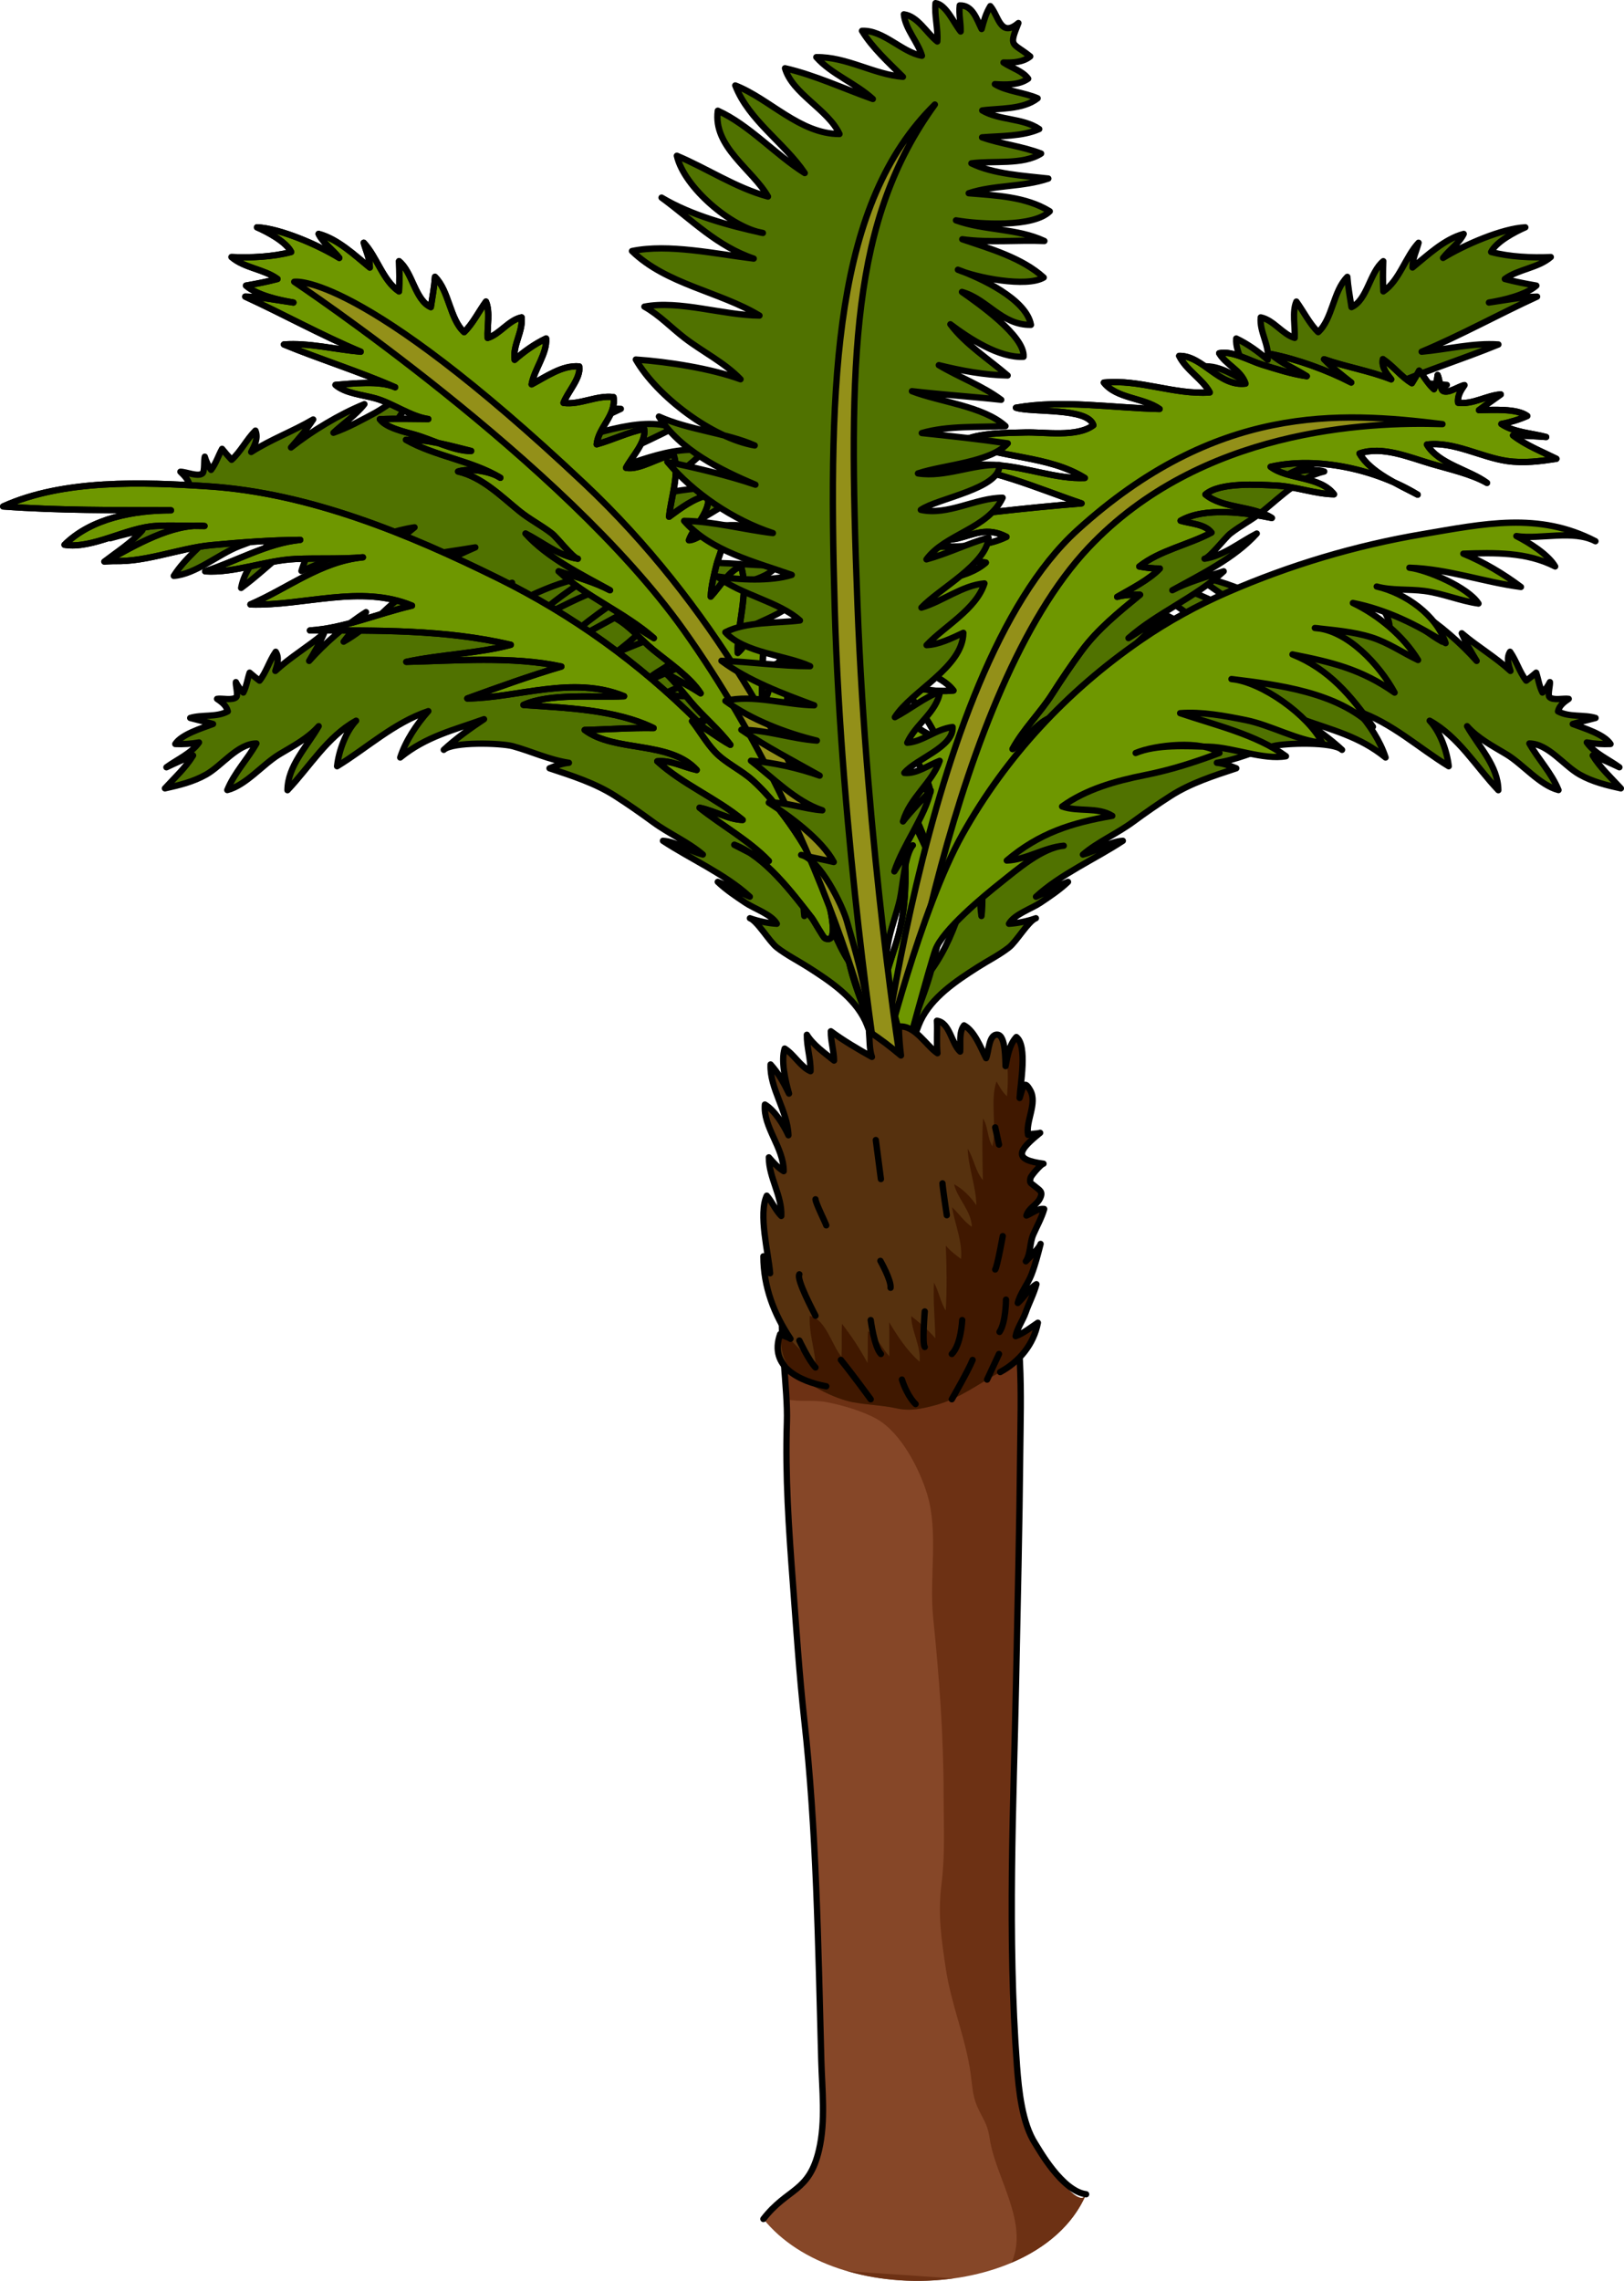 <?xml version="1.0" encoding="utf-8"?>
<!-- Generator: Adobe Illustrator 16.0.0, SVG Export Plug-In . SVG Version: 6.00 Build 0)  -->
<!DOCTYPE svg PUBLIC "-//W3C//DTD SVG 1.1//EN" "http://www.w3.org/Graphics/SVG/1.1/DTD/svg11.dtd">
<svg version="1.1" id="Layer_1" xmlns="http://www.w3.org/2000/svg" xmlns:xlink="http://www.w3.org/1999/xlink" x="0px" y="0px"
	 width="257.455px" height="361.452px" viewBox="0 0 257.455 361.452" enable-background="new 0 0 257.455 361.452"
	 xml:space="preserve">
<g>
	<path fill="#507200" stroke="#000000" stroke-linecap="round" stroke-linejoin="round" stroke-miterlimit="10" d="M164.22,145.511
		c-1.317,0.479-2.96,0.809-4.269,0.88c0.816-1.479,3.567-2.383,4.968-3.328c1.494-1.004,3.106-2.072,4.395-3.313
		c-1.72,0.678-3.377,1.613-5.078,2.354c3.894-3.579,9.355-5.957,13.768-8.86c-2.032,0.098-4.238,1.664-6.327,2.176
		c2.362-2.018,5.402-3.311,7.92-5.164c1.956-1.437,3.958-2.832,5.989-4.132c3.187-2.036,6.816-3.188,10.403-4.376
		c-0.991-0.396-2.087-0.784-3.078-0.869c3.294-0.513,5.825-1.786,8.903-2.632c1.835-0.503,9.517-0.746,10.94,0.579
		c-1.814-1.686-4.188-3.415-6.383-4.859c4.782,1.724,9.179,2.73,13.286,6.075c-0.858-2.647-2.563-5.216-4.456-7.35
		c5.472,1.845,9.718,5.845,14.466,8.734c-0.266-2.408-1.364-5.466-3.022-7.218c4.575,2.522,7.361,7.31,10.887,11.013
		c-0.044-3.893-3.11-6.897-4.953-10.145c1.712,1.935,4.017,3.122,6.225,4.449c2.645,1.589,5.291,4.913,8.268,5.675
		c-1.122-2.752-3.188-4.846-4.621-7.384c2.986,0.03,5.472,3.523,7.974,4.927c2.077,1.167,4.304,1.698,6.532,2.189
		c-1.512-1.657-3.293-3.285-4.462-5.214c1.457,0.59,2.832,1.205,4.226,1.871c-1.687-1.236-3.959-2.199-5.167-3.938
		c1.216,0.224,2.526,0.313,3.765,0.252c-0.982-1.542-4.246-2.519-5.99-3.173c1.174-0.353,2.525-0.659,3.619-0.955
		c-1.862-0.573-4.159-0.063-5.957-1.046c0.213-0.93,0.966-1.481,1.702-1.979c-0.709-0.141-2.548,0.318-3.072-0.309
		c-0.278-0.332,0.154-1.911,0.09-2.349c-0.306,0.615-0.752,1.249-1.182,1.658c-0.522-1.02-0.646-2.114-1-3.155
		c-0.475,0.418-1.08,0.907-1.573,1.27c-1.063-1.351-1.572-3.174-2.564-4.582c-0.603,0.949-0.252,2.045,0.064,3.039
		c-2.427-2.236-5.251-3.859-7.723-5.973c0.676,1.584,1.478,2.906,2.362,4.386c-2.442-2.756-5.87-5.756-9.022-7.731
		c0.916,1.724,2.422,3.148,3.559,4.681c-1.863-1.045-3.561-2.423-5.237-3.746c-1.385-1.092-3.226-3.373-5.005-3.624
		c0.308,1.874,1.996,3.266,1.897,5.263c-3.611-0.912-4.155-5.808-7.235-6.921c0.212,2.244,1.923,4.268,2.149,6.277
		c-4.742-1.447-8.464-5.268-13.284-6.585c0.838,2.732,4.39,3.916,5.923,6.224c-5.811-2.395-11.737-6.363-18.078-7.151
		c3.094,2.213,5.908,3.928,8.579,6.7c-4.513-1.831-11.303-6.354-16.271-5.366c3.816,2.989,8.531,5.747,11.775,9.273
		c-5.252-1.883-10.917-6.787-16.558-6.887c1.997,3.052,5.448,6.254,8.415,8.412c-3.958-1.561-10.402-4.666-14.639-3.249
		c2.055,1.574,3.897,3.468,5.986,5.019c1.219,0.906,2.771,1.549,3.701,2.714c-3.553-1.444-8.87-4.336-12.767-3.39
		c1.646,1.245,3.512,2.826,5.405,3.661c1.359,0.597,2.799,0.63,4.053,1.52c-1.951,0.813-4.293,0.452-6.34,0.157
		c-0.673-0.098-6.514-0.654-6.656-1.004c1.134,2.737,5.988,3.586,8.073,5.732c-2.546-1.105-9.251-3.833-11.728-2.104
		c1.028,3.237,6.051,4.88,8.124,7.596c-2.396-0.215-4.926-1.979-7.235-2.82c1.06,2.956,4.41,4.625,5.245,7.468
		c-2.438-0.669-4.994-2.186-6.824-3.917c1.042,2.644,2.144,6.386,2.276,9.235c-1.397-1.144-2.231-2.917-3.618-4.14
		c-1.458,3.081,0.789,7.521,0.082,10.886c-1.357-1.312-1.646-3.628-2.508-5.274c-1.429,3.885-0.208,9.359-0.738,13.518
		c-0.334-2.176-0.111-4.947-1.101-6.888c0.372,0.731-2.077,5.421-2.448,6.487c-1.262,3.637-2.739,6.921-5.201,10.025
		c-1.234,1.555-2.464,3.008-3.614,4.622c-0.684,0.957-1.677,1.83-2.337,2.827c-1.201,1.811-1.243,4.646,1.615,4.058
		c2.365-0.483,2.586-2.739,3.418-4.506c1.783-3.775,5.651-6.338,9.053-8.509c1.645-1.051,3.438-1.945,4.97-3.139
		C161.142,149.209,163.03,145.945,164.22,145.511z"/>
	<path fill="#507200" d="M143.255,154.854c-0.823,2.798-1.449,5.659-1.698,8.57c-0.098,1.139-0.74,5.324,1.133,5.424
		c1.552,0.082,1.742-5.497,2.035-6.445c0.949-3.058,2.256-5.983,3.029-9.145c0.607-2.483,1.168-4.968,1.887-7.419
		c0.961-3.263,2.131-6.605,3.936-9.518c2.78-4.486,5.668-9.014,9.59-12.602c1.837-1.681,4.33-2.771,6.02-4.549
		c1.348-1.418,2.441-3.342,3.654-4.892c-2.137,1.039-3.992,2.61-6.074,3.755c1.797-2.424,4.273-4.439,6.246-6.778
		c1.281-1.523,2.584-3.271,4.013-4.593c-1.825,1.042-3.78,2.055-5.546,3.208c1.631-2.584,5.174-4.959,7.56-6.926
		c1.874-1.545,3.713-3.757,5.825-4.923c-2.117,0.39-4.081,1.991-5.966,3.103c4.565-4.021,10.741-6.525,15.095-10.59
		c-2.699,0.863-5.664,1.706-8.141,3.001c4.531-2.502,9.895-5.109,13.383-8.985c-2.657,1.349-5.283,3.558-8.283,3.99
		c0.813-0.119,3.271-3.349,4.107-3.996c1.654-1.283,3.552-2.244,5.169-3.561c2.894-2.351,5.918-5.395,9.704-6.265
		c-1.691-0.551-5.074-0.097-6.699,0.994c4.502-2.723,10.387-3.406,14.957-6.014c-3.47-0.119-7.025,0.96-10.334,1.767
		c2.697,0.06,6.313-1.847,8.948-2.584c1.663-0.465,4.563-1.099,5.534-2.45c-2.546-0.119-5.126-0.043-7.68-0.026
		c2.758-0.382,5.6-2.484,8.357-3.269c1.978-0.563,4.776-0.779,6.353-2.139c-2.667-0.2-7.021-0.741-9.458,0.373
		c5.719-2.512,11.979-4.451,17.632-6.782c-3.927-0.291-8.231,0.797-12.17,1.148c6.163-2.575,12.283-5.968,18.305-8.73
		c-2.491,0.049-5.156,0.584-7.636,0.937c2.279-0.378,5.766-1.152,7.518-2.684c-1.672-0.292-3.369-0.615-5-1.049
		c2.156-1.579,5.236-1.71,7.289-3.476c-2.992,0.142-6.563-0.025-9.458-0.802c0.808-1.623,3.75-3.183,5.419-3.908
		c-3.669,0.172-9.739,2.811-13.041,4.848c0.994-1.298,2.553-2.318,3.277-3.804c-3.063,0.82-5.727,3.38-8.122,5.326
		c-0.03-1.359,0.638-2.653,0.964-3.928c-2.097,2.242-3.035,6.004-5.586,7.71c-0.091-1.574-0.068-3.205-0.007-4.787
		c-2.154,1.751-2.526,6.16-5.042,7.281c-0.246-1.593-0.541-3.209-0.657-4.799c-2.276,2.269-2.32,6.648-4.621,8.763
		c-1.316-1.253-2.347-3.312-3.458-4.844c-0.705,1.602-0.176,3.991-0.27,5.76c-1.895-0.548-3.345-2.84-5.381-3.258
		c-0.232,2.322,1.428,4.394,1.104,6.729c-1.41-1.263-3.256-2.571-4.991-3.379c-0.188,2.381,1.88,4.886,2.295,7.262
		c-2.29-1.191-4.848-3.072-7.543-2.837c-0.3,1.841,1.853,4.058,2.49,5.776c-2.579,0.369-5.262-1.251-7.931-0.911
		c-0.438,2.896,2.41,4.782,2.672,7.479c-2.585-0.719-4.94-1.917-7.533-2.432c-0.335,2.104,1.979,4.415,2.881,6.154
		c-2.146,0.418-5.303-1.765-7.541-2.073c-1.034,2.842,0.463,6.941,0.717,9.831c-1.851-1.363-3.895-2.912-6.168-3.422
		c-0.525,2.516,2.229,4.908,3.025,7.146c-1.481,0.033-4.445-2.955-5.386-1.346c-0.639,1.091,0.713,4.043,0.981,5.115
		c0.419,1.689,0.865,3.436,0.947,5.16c-1.351-1.436-2.948-4.159-4.801-4.802c-1.328,4.226,0.692,9.354,0.518,13.723
		c-1.563-1.38-2.334-3.787-4.021-4.933c-0.27,4.395,0.393,8.858,0.129,13.278c-1.365-2.242-1.473-5.448-3.03-7.505
		c-2.084,4.52,0.433,10.823-2.435,15.269c-0.477-2.003-0.915-4.315-1.459-6.128c-0.066,6.931-2.32,12.696-4.423,19.157
		c-1.737,5.346-3.087,10.98-5.062,16.228C144.561,150.802,143.855,152.812,143.255,154.854z"/>
	<path fill="none" stroke="#000000" stroke-linecap="round" stroke-linejoin="round" stroke-miterlimit="10" d="M143.255,154.854
		c-0.823,2.798-1.449,5.659-1.698,8.57c-0.098,1.139-0.74,5.324,1.133,5.424c1.552,0.082,1.742-5.497,2.035-6.445
		c0.949-3.058,2.256-5.983,3.029-9.145c0.607-2.483,1.168-4.968,1.887-7.419c0.961-3.263,2.131-6.605,3.936-9.518
		c2.78-4.486,5.668-9.014,9.59-12.602c1.837-1.681,4.33-2.771,6.02-4.549c1.348-1.418,2.441-3.342,3.654-4.892
		c-2.137,1.039-3.992,2.61-6.074,3.755c1.797-2.424,4.273-4.439,6.246-6.778c1.281-1.523,2.584-3.271,4.013-4.593
		c-1.825,1.042-3.78,2.055-5.546,3.208c1.631-2.584,5.174-4.959,7.56-6.926c1.874-1.545,3.713-3.757,5.825-4.923
		c-2.117,0.39-4.081,1.991-5.966,3.103c4.565-4.021,10.741-6.525,15.095-10.59c-2.699,0.863-5.664,1.706-8.141,3.001
		c4.531-2.502,9.895-5.109,13.383-8.985c-2.657,1.349-5.283,3.558-8.283,3.99c0.813-0.119,3.271-3.349,4.107-3.996
		c1.654-1.283,3.552-2.244,5.169-3.561c2.894-2.351,5.918-5.395,9.704-6.265c-1.691-0.551-5.074-0.097-6.699,0.994
		c4.502-2.723,10.387-3.406,14.957-6.014c-3.47-0.119-7.025,0.96-10.334,1.767c2.697,0.06,6.313-1.847,8.948-2.584
		c1.663-0.465,4.563-1.099,5.534-2.45c-2.546-0.119-5.126-0.043-7.68-0.026c2.758-0.382,5.6-2.484,8.357-3.269
		c1.978-0.563,4.776-0.779,6.353-2.139c-2.667-0.2-7.021-0.741-9.458,0.373c5.719-2.512,11.979-4.451,17.632-6.782
		c-3.927-0.291-8.231,0.797-12.17,1.148c6.163-2.575,12.283-5.968,18.305-8.73c-2.491,0.049-5.156,0.584-7.636,0.937
		c2.279-0.378,5.766-1.152,7.518-2.684c-1.672-0.292-3.369-0.615-5-1.049c2.156-1.579,5.236-1.71,7.289-3.476
		c-2.992,0.142-6.563-0.025-9.458-0.802c0.808-1.623,3.75-3.183,5.419-3.908c-3.669,0.172-9.739,2.811-13.041,4.848
		c0.994-1.298,2.553-2.318,3.277-3.804c-3.063,0.82-5.727,3.38-8.122,5.326c-0.03-1.359,0.638-2.653,0.964-3.928
		c-2.097,2.242-3.035,6.004-5.586,7.71c-0.091-1.574-0.068-3.205-0.007-4.787c-2.154,1.751-2.526,6.16-5.042,7.281
		c-0.246-1.593-0.541-3.209-0.657-4.799c-2.276,2.269-2.32,6.648-4.621,8.763c-1.316-1.253-2.347-3.312-3.458-4.844
		c-0.705,1.602-0.176,3.991-0.27,5.76c-1.895-0.548-3.345-2.84-5.381-3.258c-0.232,2.322,1.428,4.394,1.104,6.729
		c-1.41-1.263-3.256-2.571-4.991-3.379c-0.188,2.381,1.88,4.886,2.295,7.262c-2.29-1.191-4.848-3.072-7.543-2.837
		c-0.3,1.841,1.853,4.058,2.49,5.776c-2.579,0.369-5.262-1.251-7.931-0.911c-0.438,2.896,2.41,4.782,2.672,7.479
		c-2.585-0.719-4.94-1.917-7.533-2.432c-0.335,2.104,1.979,4.415,2.881,6.154c-2.146,0.418-5.303-1.765-7.541-2.073
		c-1.034,2.842,0.463,6.941,0.717,9.831c-1.851-1.363-3.895-2.912-6.168-3.422c-0.525,2.516,2.229,4.908,3.025,7.146
		c-1.481,0.033-4.445-2.955-5.386-1.346c-0.639,1.091,0.713,4.043,0.981,5.115c0.419,1.689,0.865,3.436,0.947,5.16
		c-1.351-1.436-2.948-4.159-4.801-4.802c-1.328,4.226,0.692,9.354,0.518,13.723c-1.563-1.38-2.334-3.787-4.021-4.933
		c-0.27,4.395,0.393,8.858,0.129,13.278c-1.365-2.242-1.473-5.448-3.03-7.505c-2.084,4.52,0.433,10.823-2.435,15.269
		c-0.477-2.003-0.915-4.315-1.459-6.128c-0.066,6.931-2.32,12.696-4.423,19.157c-1.737,5.346-3.087,10.98-5.062,16.228
		C144.561,150.802,143.855,152.812,143.255,154.854z"/>
	<path fill="#6E9700" stroke="#000000" stroke-linecap="round" stroke-linejoin="round" stroke-miterlimit="10" d="M156.732,132.458
		c-1.201,1.045-2.811,2.068-4.17,2.677c0.262-1.902,2.813-3.987,3.912-5.562c1.173-1.678,2.447-3.471,3.309-5.313
		c-1.549,1.42-2.924,3.092-4.428,4.572c2.668-5.388,7.495-10.146,10.988-15.031c-2.116,0.937-3.816,3.498-5.826,4.895
		c1.684-3.104,4.381-5.721,6.295-8.717c1.488-2.326,3.041-4.625,4.666-6.834c2.549-3.463,5.93-6.169,9.25-8.897
		c-1.213-0.014-2.533,0.021-3.623,0.338c2.146-1.235,5.152-2.767,6.762-4.493c-1.076,0.019-2.192-0.132-3.254-0.32
		c3.254-2.576,7.761-3.41,11.439-5.378c-1.043-1.354-3.26-1.392-4.89-1.876c3.808-2.202,10.314-1.286,14.465-0.438
		c-3.082-1.978-7.757-1.448-10.528-3.723c2.305-1.971,8.333-1.563,11.221-1.419c3.086,0.153,6.139,1.336,9.16,1.391
		c-2.241-2.923-7.316-2.299-10.045-4.359c7.461-1.693,16.791,0.435,23.307,4.418c-2.975-1.578-7.479-3.506-9.214-6.529
		c3.574-1.254,7.968,0.642,11.407,1.647c2.77,0.81,6.33,1.609,8.797,3.016c-2.798-2.073-7.688-2.988-9.518-6.076
		c4.219-0.533,8.557,2.005,12.689,2.604c2.68,0.389,5.262,0.043,7.828-0.349c-2.283-1.138-4.838-2.139-6.867-3.709
		c1.785,0.031,3.495,0.119,5.248,0.258c-2.295-0.62-5.101-0.712-7.092-2.066c1.381-0.258,2.808-0.701,4.096-1.271
		c-1.672-1.234-5.535-0.938-7.654-0.919c1.103-0.853,2.411-1.731,3.452-2.492c-2.212,0.151-4.438,1.634-6.752,1.324
		c-0.153-1.074,0.422-1.968,1.001-2.794c-0.813,0.14-2.574,1.379-3.389,0.927c-0.432-0.238-0.615-2.09-0.864-2.528
		c-0.073,0.777-0.288,1.632-0.579,2.242c-0.968-0.867-1.549-1.978-2.35-2.938c-0.332,0.637-0.775,1.402-1.151,1.99
		c-1.681-0.998-2.964-2.727-4.595-3.815c-0.252,1.255,0.571,2.275,1.313,3.201c-3.488-1.381-7.148-1.95-10.639-3.182
		c1.367,1.404,2.758,2.479,4.301,3.687c-3.718-1.926-8.582-3.707-12.734-4.514c1.676,1.453,3.857,2.351,5.689,3.511
		c-2.404-0.346-4.77-1.114-7.09-1.832c-1.916-0.592-4.803-2.262-6.792-1.802c1.091,1.862,3.452,2.65,4.166,4.811
		c-4.207,0.508-6.786-4.464-10.509-4.387c1.143,2.295,3.785,3.744,4.846,5.785c-5.622,0.4-11.135-2.134-16.789-1.558
		c2.007,2.556,6.26,2.359,8.831,4.181c-7.507-0.172-15.353-1.5-22.766-0.203c2.505,0.806,11.403-0.073,12.274,2.772
		c-2.608,1.969-7.758,1.063-10.799,1.152c-3.06,0.092-7.258,0.015-9.994,1.339c6.13,2.884,13.5,2.19,19.43,5.872
		c-4.472,0.202-9.285-1.729-13.825-2.013c-2.991-0.188-6.015-0.032-9.013-0.051c7.409,0.154,15.359,3.745,22.32,6.092
		c-4.595,0.368-9.176,0.824-13.758,1.344c-3.996,0.455-11.484,0.398-14.713,3.098c2.319,1.239,6.346,1.727,8.904,1.093
		c2.541-0.628,4.613-1.831,7.67-0.232c-5.598,2.706-12.213,0.598-17.772,2.46c4.189,1.809,9.935,0.925,14.497,1.62
		c-3.307,2.931-10.01,3.022-14.25,4.447c2.321,2.441,7.82,1.358,10.912,2.779c-3.154-0.13-11.384-0.283-13.307,2.565
		c2.416,3.016,8.416,2.704,11.727,4.737c-2.631,0.753-6.035-0.082-8.832-0.032c2.334,2.702,6.572,3.105,8.621,5.778
		c-2.863,0.288-6.193-0.277-8.844-1.364c2.186,2.378,4.887,5.899,6.191,8.869c-1.951-0.644-3.561-2.185-5.531-2.914
		c-0.287,3.864,3.91,7.66,4.539,11.52c-1.979-0.837-3.231-3.179-4.819-4.573c0.071,4.705,3.605,10.018,4.743,14.649
		c-1.246-2.175-2.142-5.207-3.984-6.861c0.695,0.625,0.012,6.599,0.054,7.887c0.147,4.373-0.077,8.462-1.421,12.765
		c-0.672,2.155-1.383,4.199-1.944,6.384c-0.334,1.295-1.032,2.626-1.325,3.955c-0.535,2.412,0.582,5.437,3.373,3.646
		c2.314-1.48,1.624-3.964,1.786-6.181c0.349-4.734,3.407-9.035,6.129-12.731c1.315-1.786,2.853-3.469,3.99-5.363
		C154.978,137.641,155.646,133.402,156.732,132.458z"/>
	<path fill="#507200" stroke="#000000" stroke-linecap="round" stroke-linejoin="round" stroke-miterlimit="10" d="M116.309,130.424
		c1.379,0.797,3.153,1.492,4.605,1.83c-0.621-1.816-3.524-3.375-4.904-4.711c-1.473-1.422-3.067-2.938-4.266-4.58
		c1.793,1.098,3.462,2.475,5.222,3.641c-3.65-4.779-9.298-8.525-13.662-12.65c2.257,0.512,4.415,2.703,6.655,3.689
		c-2.247-2.727-5.396-4.777-7.847-7.352c-1.906-1.998-3.87-3.957-5.888-5.814c-3.165-2.912-7.002-4.922-10.782-6.963
		c1.188-0.246,2.49-0.465,3.62-0.363c-3.589-1.227-6.171-3.154-9.451-4.711c-1.953-0.928-10.509-2.723-12.365-1.521
		c2.365-1.527,5.367-2.992,8.11-4.176c-5.696,0.982-10.821,1.24-16.082,4.17c1.485-2.795,3.903-5.332,6.446-7.348
		c-6.494,0.982-12.041,4.619-17.93,6.916c0.774-2.645,2.611-5.852,4.814-7.484c-5.625,1.918-9.692,6.727-14.375,10.174
		c0.82-4.35,4.851-7.107,7.559-10.377c-2.302,1.826-5.118,2.699-7.853,3.748c-3.277,1.256-6.899,4.453-10.384,4.717
		c1.801-2.861,4.528-4.795,6.638-7.354c-3.349-0.557-6.826,2.861-9.906,3.938c-2.556,0.895-5.155,1.049-7.749,1.156
		c2.022-1.555,4.339-3.025,6.03-4.955c-1.747,0.373-3.408,0.787-5.103,1.258c2.134-1.049,4.87-1.676,6.565-3.386
		c-1.404,0.011-2.89-0.151-4.264-0.464c1.405-1.531,5.253-1.979,7.337-2.366c-1.245-0.626-2.697-1.238-3.864-1.786
		c2.199-0.273,4.669,0.754,6.88,0.008c-0.055-1.084-0.79-1.85-1.517-2.551c0.823-0.018,2.79,0.861,3.503,0.262
		c0.378-0.316,0.204-2.17,0.364-2.647c0.221,0.749,0.596,1.547,0.997,2.09c0.784-1.036,1.143-2.237,1.744-3.334
		c0.448,0.562,1.029,1.229,1.511,1.733c1.459-1.302,2.388-3.243,3.78-4.625c0.486,1.184-0.125,2.344-0.676,3.394
		c3.159-2.022,6.644-3.282,9.832-5.159c-1.072,1.641-2.231,2.962-3.515,4.441c3.28-2.602,7.713-5.281,11.635-6.867
		c-1.366,1.747-3.336,3.046-4.912,4.535c2.294-0.8,4.468-2.007,6.607-3.155c1.768-0.948,4.281-3.14,6.322-3.069
		c-0.715,2.037-2.881,3.263-3.168,5.52c4.226-0.307,5.806-5.68,9.475-6.316c-0.683,2.471-2.999,4.398-3.649,6.605
		c5.596-0.684,10.521-4.226,16.182-4.742c-1.48,2.893-5.693,3.514-7.868,5.793c6.981-1.527,14.405-4.799,21.663-4.424
		c-3.902,1.865-7.396,3.227-10.936,5.803c5.418-1.155,13.916-4.877,19.286-2.785c-4.869,2.591-10.694,4.746-15.026,8.052
		c6.257-1.069,13.569-5.438,19.906-4.431c-2.839,3.021-7.342,5.923-11.09,7.754c4.741-0.965,12.575-3.164,17.037-0.739
		c-2.614,1.355-5.051,3.11-7.698,4.435c-1.544,0.771-3.41,1.186-4.684,2.305c4.267-0.912,10.793-3.098,14.969-1.266
		c-2.089,1.068-4.491,2.469-6.779,3.029c-1.639,0.4-3.258,0.15-4.84,0.896c2.024,1.301,4.719,1.359,7.069,1.434
		c0.773,0.023,7.424,0.559,7.653,0.197c-1.812,2.84-7.415,2.828-10.178,4.816c3.07-0.732,11.119-2.457,13.551-0.029
		c-1.794,3.422-7.743,4.266-10.603,6.895c2.726,0.234,5.908-1.236,8.662-1.723c-1.773,3.1-5.856,4.305-7.355,7.322
		c2.865-0.266,6.026-1.457,8.42-3.033c-1.69,2.754-3.668,6.727-4.38,9.891c1.792-1.004,3.077-2.824,4.871-3.918
		c1.021,3.738-2.372,8.266-2.25,12.174c1.782-1.199,2.563-3.736,3.854-5.41c0.831,4.633-1.621,10.523-1.852,15.285
		c0.807-2.371,1.105-5.52,2.598-7.496c-0.563,0.746,1.251,6.48,1.456,7.75c0.692,4.322,1.696,8.293,3.838,12.258
		c1.073,1.986,2.161,3.857,3.131,5.893c0.575,1.207,1.516,2.383,2.058,3.629c0.986,2.266,0.47,5.449-2.613,4.225
		c-2.555-1.01-2.353-3.58-2.936-5.725c-1.248-4.58-5.073-8.217-8.452-11.322c-1.634-1.502-3.464-2.859-4.942-4.5
		C119.022,135.176,117.555,131.145,116.309,130.424z"/>
	<path fill="#507200" stroke="#000000" stroke-linecap="round" stroke-linejoin="round" stroke-miterlimit="10" d="M118.884,145.511
		c1.317,0.479,2.96,0.809,4.269,0.88c-0.816-1.479-3.567-2.383-4.968-3.328c-1.494-1.004-3.106-2.072-4.395-3.313
		c1.72,0.678,3.377,1.613,5.078,2.354c-3.894-3.579-9.355-5.957-13.768-8.86c2.032,0.098,4.238,1.664,6.327,2.176
		c-2.362-2.018-5.402-3.311-7.92-5.164c-1.956-1.437-3.958-2.832-5.989-4.132c-3.187-2.036-6.816-3.188-10.403-4.376
		c0.991-0.396,2.087-0.784,3.078-0.869c-3.294-0.513-5.825-1.786-8.903-2.632c-1.835-0.503-9.517-0.746-10.94,0.579
		c1.814-1.686,4.188-3.415,6.383-4.859c-4.782,1.724-9.179,2.73-13.286,6.075c0.858-2.647,2.563-5.216,4.456-7.35
		c-5.472,1.845-9.718,5.845-14.466,8.734c0.266-2.408,1.364-5.466,3.022-7.218c-4.575,2.522-7.361,7.31-10.887,11.013
		c0.044-3.893,3.11-6.897,4.953-10.145c-1.712,1.935-4.017,3.122-6.225,4.449c-2.645,1.589-5.291,4.913-8.268,5.675
		c1.122-2.752,3.188-4.846,4.621-7.384c-2.986,0.03-5.472,3.523-7.974,4.927c-2.077,1.167-4.304,1.698-6.532,2.189
		c1.512-1.657,3.293-3.285,4.462-5.214c-1.457,0.59-2.832,1.205-4.226,1.871c1.687-1.236,3.959-2.199,5.167-3.938
		c-1.216,0.224-2.526,0.313-3.765,0.252c0.982-1.542,4.246-2.519,5.99-3.173c-1.174-0.353-2.525-0.659-3.619-0.955
		c1.862-0.573,4.159-0.063,5.957-1.046c-0.213-0.93-0.966-1.481-1.702-1.979c0.709-0.141,2.548,0.318,3.072-0.309
		c0.278-0.332-0.154-1.911-0.09-2.349c0.306,0.615,0.752,1.249,1.182,1.658c0.522-1.02,0.646-2.114,1-3.155
		c0.475,0.418,1.08,0.907,1.573,1.27c1.063-1.351,1.572-3.174,2.564-4.582c0.603,0.949,0.252,2.045-0.064,3.039
		c2.427-2.236,5.251-3.859,7.723-5.973c-0.676,1.584-1.478,2.906-2.362,4.386c2.442-2.756,5.87-5.756,9.022-7.731
		c-0.916,1.724-2.422,3.148-3.559,4.681c1.863-1.045,3.561-2.423,5.237-3.746c1.385-1.092,3.226-3.373,5.005-3.624
		c-0.308,1.874-1.996,3.266-1.897,5.263c3.611-0.912,4.155-5.808,7.235-6.921c-0.212,2.244-1.923,4.268-2.149,6.277
		c4.742-1.447,8.464-5.268,13.284-6.585c-0.838,2.732-4.39,3.916-5.923,6.224c5.811-2.395,11.737-6.363,18.078-7.151
		c-3.094,2.213-5.908,3.928-8.579,6.7c4.513-1.831,11.303-6.354,16.271-5.366c-3.816,2.989-8.531,5.747-11.775,9.273
		c5.252-1.883,10.917-6.787,16.558-6.887c-1.997,3.052-5.448,6.254-8.415,8.412c3.958-1.561,10.402-4.666,14.639-3.249
		c-2.055,1.574-3.897,3.468-5.986,5.019c-1.219,0.906-2.771,1.549-3.701,2.714c3.553-1.444,8.87-4.336,12.767-3.39
		c-1.646,1.245-3.512,2.826-5.405,3.661c-1.359,0.597-2.799,0.63-4.053,1.52c1.951,0.813,4.293,0.452,6.34,0.157
		c0.673-0.098,6.514-0.654,6.656-1.004c-1.134,2.737-5.988,3.586-8.073,5.732c2.546-1.105,9.251-3.833,11.728-2.104
		c-1.028,3.237-6.051,4.88-8.124,7.596c2.396-0.215,4.926-1.979,7.235-2.82c-1.06,2.956-4.41,4.625-5.245,7.468
		c2.438-0.669,4.994-2.186,6.824-3.917c-1.042,2.644-2.144,6.386-2.276,9.235c1.397-1.144,2.231-2.917,3.618-4.14
		c1.458,3.081-0.789,7.521-0.082,10.886c1.357-1.312,1.646-3.628,2.508-5.274c1.429,3.885,0.208,9.359,0.738,13.518
		c0.334-2.176,0.111-4.947,1.101-6.888c-0.372,0.731,2.077,5.421,2.448,6.487c1.262,3.637,2.739,6.921,5.201,10.025
		c1.234,1.555,2.464,3.008,3.614,4.622c0.684,0.957,1.677,1.83,2.337,2.827c1.201,1.811,1.243,4.646-1.615,4.058
		c-2.365-0.483-2.586-2.739-3.418-4.506c-1.783-3.775-5.651-6.338-9.053-8.509c-1.645-1.051-3.438-1.945-4.97-3.139
		C121.962,149.209,120.073,145.945,118.884,145.511z"/>
	<path fill="none" stroke="#000000" stroke-linecap="round" stroke-linejoin="round" stroke-miterlimit="10" d="M156.732,132.458
		c-1.201,1.045-2.811,2.068-4.17,2.677c0.262-1.902,2.813-3.987,3.912-5.562c1.173-1.678,2.447-3.471,3.309-5.313
		c-1.549,1.42-2.924,3.092-4.428,4.572c2.668-5.388,7.495-10.146,10.988-15.031c-2.116,0.937-3.816,3.498-5.826,4.895
		c1.684-3.104,4.381-5.721,6.295-8.717c1.488-2.326,3.041-4.625,4.666-6.834c2.549-3.463,5.93-6.169,9.25-8.897
		c-1.213-0.014-2.533,0.021-3.623,0.338c2.146-1.235,5.152-2.767,6.762-4.493c-1.076,0.019-2.192-0.132-3.254-0.32
		c3.254-2.576,7.761-3.41,11.439-5.378c-1.043-1.354-3.26-1.392-4.89-1.876c3.808-2.202,10.314-1.286,14.465-0.438
		c-3.082-1.978-7.757-1.448-10.528-3.723c2.305-1.971,8.333-1.563,11.221-1.419c3.086,0.153,6.139,1.336,9.16,1.391
		c-2.241-2.923-7.316-2.299-10.045-4.359c7.461-1.693,16.791,0.435,23.307,4.418c-2.975-1.578-7.479-3.506-9.214-6.529
		c3.574-1.254,7.968,0.642,11.407,1.647c2.77,0.81,6.33,1.609,8.797,3.016c-2.798-2.073-7.688-2.988-9.518-6.076
		c4.219-0.533,8.557,2.005,12.689,2.604c2.68,0.389,5.262,0.043,7.828-0.349c-2.283-1.138-4.838-2.139-6.867-3.709
		c1.785,0.031,3.495,0.119,5.248,0.258c-2.295-0.62-5.101-0.712-7.092-2.066c1.381-0.258,2.808-0.701,4.096-1.271
		c-1.672-1.234-5.535-0.938-7.654-0.919c1.103-0.853,2.411-1.731,3.452-2.492c-2.212,0.151-4.438,1.634-6.752,1.324
		c-0.153-1.074,0.422-1.968,1.001-2.794c-0.813,0.14-2.574,1.379-3.389,0.927c-0.432-0.238-0.615-2.09-0.864-2.528
		c-0.073,0.777-0.288,1.632-0.579,2.242c-0.968-0.867-1.549-1.978-2.35-2.938c-0.332,0.637-0.775,1.402-1.151,1.99
		c-1.681-0.998-2.964-2.727-4.595-3.815c-0.252,1.255,0.571,2.275,1.313,3.201c-3.488-1.381-7.148-1.95-10.639-3.182
		c1.367,1.404,2.758,2.479,4.301,3.687c-3.718-1.926-8.582-3.707-12.734-4.514c1.676,1.453,3.857,2.351,5.689,3.511
		c-2.404-0.346-4.77-1.114-7.09-1.832c-1.916-0.592-4.803-2.262-6.792-1.802c1.091,1.862,3.452,2.65,4.166,4.811
		c-4.207,0.508-6.786-4.464-10.509-4.387c1.143,2.295,3.785,3.744,4.846,5.785c-5.622,0.4-11.135-2.134-16.789-1.558
		c2.007,2.556,6.26,2.359,8.831,4.181c-7.507-0.172-15.353-1.5-22.766-0.203c2.505,0.806,11.403-0.073,12.274,2.772
		c-2.608,1.969-7.758,1.063-10.799,1.152c-3.06,0.092-7.258,0.015-9.994,1.339c6.13,2.884,13.5,2.19,19.43,5.872
		c-4.472,0.202-9.285-1.729-13.825-2.013c-2.991-0.188-6.015-0.032-9.013-0.051c7.409,0.154,15.359,3.745,22.32,6.092
		c-4.595,0.368-9.176,0.824-13.758,1.344c-3.996,0.455-11.484,0.398-14.713,3.098c2.319,1.239,6.346,1.727,8.904,1.093
		c2.541-0.628,4.613-1.831,7.67-0.232c-5.598,2.706-12.213,0.598-17.772,2.46c4.189,1.809,9.935,0.925,14.497,1.62
		c-3.307,2.931-10.01,3.022-14.25,4.447c2.321,2.441,7.82,1.358,10.912,2.779c-3.154-0.13-11.384-0.283-13.307,2.565
		c2.416,3.016,8.416,2.704,11.727,4.737c-2.631,0.753-6.035-0.082-8.832-0.032c2.334,2.702,6.572,3.105,8.621,5.778
		c-2.863,0.288-6.193-0.277-8.844-1.364c2.186,2.378,4.887,5.899,6.191,8.869c-1.951-0.644-3.561-2.185-5.531-2.914
		c-0.287,3.864,3.91,7.66,4.539,11.52c-1.979-0.837-3.231-3.179-4.819-4.573c0.071,4.705,3.605,10.018,4.743,14.649
		c-1.246-2.175-2.142-5.207-3.984-6.861c0.695,0.625,0.012,6.599,0.054,7.887c0.147,4.373-0.077,8.462-1.421,12.765
		c-0.672,2.155-1.383,4.199-1.944,6.384c-0.334,1.295-1.032,2.626-1.325,3.955c-0.535,2.412,0.582,5.437,3.373,3.646
		c2.314-1.48,1.624-3.964,1.786-6.181c0.349-4.734,3.407-9.035,6.129-12.731c1.315-1.786,2.853-3.469,3.99-5.363
		C154.978,137.641,155.646,133.402,156.732,132.458z"/>
	<path fill="#939019" d="M138.037,180.392c0.678-1.438,7.707-73.632,32.735-96.367c21.966-19.952,41.476-18.854,57.907-16.814
		c-12.105-0.411-38.407,0.866-56.061,19.527c-21.463,22.69-30.346,80.654-32.057,93.923
		C140.466,180.12,138.037,180.392,138.037,180.392z"/>
	<path fill="#A89523" d="M142.984,171.226c0,0-9.68-56.295-50.354-94.597C56.777,42.864,46.643,44.657,46.643,44.657
		s42.703,28.451,61.734,55.178c24.248,34.051,31.741,72.346,31.741,72.346S141.614,174.196,142.984,171.226z"/>
	<path fill="#A89523" d="M139.121,170.053c0,0-5.74-36.884-6.795-73.747c-1.059-36.862,0.063-64.132,15.876-79.74
		c-13.241,18.27-13.759,39.951-12.272,79.113c1.487,39.16,6.992,73.75,6.992,73.75S141.814,169.978,139.121,170.053z"/>
	<path fill="none" stroke="#000000" stroke-linecap="round" stroke-linejoin="round" stroke-miterlimit="10" d="M138.037,180.392
		c0.678-1.438,7.707-73.632,32.735-96.367c21.966-19.952,41.476-18.854,57.907-16.814c-12.105-0.411-38.407,0.866-56.061,19.527
		c-21.463,22.69-30.346,80.654-32.057,93.923C140.466,180.12,138.037,180.392,138.037,180.392z"/>
	<path fill="#6E9700" stroke="#000000" stroke-linecap="round" stroke-linejoin="round" stroke-miterlimit="10" d="M122.652,127.187
		c-3.679-4.562-7.883-8.697-12.026-12.835c-9.315-9.292-19.854-16.896-31.661-22.724c-14.243-7.03-29.91-13.504-45.921-14.559
		C22.569,76.38,10.027,75.937,0.5,80.255c8.725,0.648,17.936,0.587,26.604,0.614c-5.791-0.004-12.602,1.218-16.877,5.463
		c4.428,0.716,9.811-2.729,14.476-2.983c2.552-0.142,5.159,0.005,7.718,0.005c-5.066-0.477-11.176,3.16-15.369,5.455
		c5.17,0.653,11.211-1.933,16.467-2.422c4.711-0.438,9.348-0.797,14.076-0.833c-5.252,0.519-10.094,3.379-15.064,4.984
		c4.723,0.3,9.552-1.74,14.316-1.955c3.577-0.162,7.133,0.05,10.686-0.269c-6.679,0.653-11.906,4.919-17.83,7.472
		c8.52,0.276,17.437-3.217,25.611,0.189c-5.318,1.222-10.75,3.587-16.18,3.932c10.645,0.01,21.436-0.169,31.844,2.275
		c-5.258,1.394-11.146,1.53-16.569,2.704c7.642-0.169,16.893-0.933,24.587,0.74c-5.066,1.493-9.938,3.258-14.916,5.061
		c7.938-0.076,16.744-3.692,24.855-0.357c-4.773,0.242-11.698-0.532-15.958,1.381c6.667,0.479,14.53,0.689,20.641,3.666
		c-3.657-0.066-7.298,0.227-10.929,0.3c4.779,3.591,13.449,1.64,17.761,6.343c-2.108-0.454-4.028-1.566-6.249-1.381
		c4.014,3.653,9.416,5.878,13.539,9.294c-2.289-0.051-4.535-1.488-6.835-1.928c3.506,2.793,7.909,5.219,10.973,8.43
		c-1.722-0.508-3.749-1.725-5.462-2.559c4.879,1.841,9.159,7.589,12.303,11.616c0.339,0.438,1.781,3.057,2.055,3.189
		c2.609,1.238,0.399-6.45,0.238-6.94c-1.184-3.618-2.943-6.969-5.071-10.119C124.907,130.091,123.805,128.617,122.652,127.187z"/>
	<path fill="none" stroke="#000000" stroke-linecap="round" stroke-linejoin="round" stroke-miterlimit="10" d="M122.652,127.187
		c-3.679-4.562-7.883-8.697-12.026-12.835c-9.315-9.292-19.854-16.896-31.661-22.724c-14.243-7.03-29.91-13.504-45.921-14.559
		C22.569,76.38,10.027,75.937,0.5,80.255c8.725,0.648,17.936,0.587,26.604,0.614c-5.791-0.004-12.602,1.218-16.877,5.463
		c4.428,0.716,9.811-2.729,14.476-2.983c2.552-0.142,5.159,0.005,7.718,0.005c-5.066-0.477-11.176,3.16-15.369,5.455
		c5.17,0.653,11.211-1.933,16.467-2.422c4.711-0.438,9.348-0.797,14.076-0.833c-5.252,0.519-10.094,3.379-15.064,4.984
		c4.723,0.3,9.552-1.74,14.316-1.955c3.577-0.162,7.133,0.05,10.686-0.269c-6.679,0.653-11.906,4.919-17.83,7.472
		c8.52,0.276,17.437-3.217,25.611,0.189c-5.318,1.222-10.75,3.587-16.18,3.932c10.645,0.01,21.436-0.169,31.844,2.275
		c-5.258,1.394-11.146,1.53-16.569,2.704c7.642-0.169,16.893-0.933,24.587,0.74c-5.066,1.493-9.938,3.258-14.916,5.061
		c7.938-0.076,16.744-3.692,24.855-0.357c-4.773,0.242-11.698-0.532-15.958,1.381c6.667,0.479,14.53,0.689,20.641,3.666
		c-3.657-0.066-7.298,0.227-10.929,0.3c4.779,3.591,13.449,1.64,17.761,6.343c-2.108-0.454-4.028-1.566-6.249-1.381
		c4.014,3.653,9.416,5.878,13.539,9.294c-2.289-0.051-4.535-1.488-6.835-1.928c3.506,2.793,7.909,5.219,10.973,8.43
		c-1.722-0.508-3.749-1.725-5.462-2.559c4.879,1.841,9.159,7.589,12.303,11.616c0.339,0.438,1.781,3.057,2.055,3.189
		c2.609,1.238,0.399-6.45,0.238-6.94c-1.184-3.618-2.943-6.969-5.071-10.119C124.907,130.091,123.805,128.617,122.652,127.187z"/>
	<path fill="#6E9700" stroke="#000000" stroke-linecap="round" stroke-linejoin="round" stroke-miterlimit="10" d="M152.589,132.204
		c6.885-12.264,16.487-22.65,28.313-30.787c4.283-2.944,8.898-5.479,13.667-7.552c9.932-4.316,20.244-7.403,30.922-9.211
		c9.721-1.645,18.442-3.585,27.438,1.113c-3.568-1.863-8.705-0.241-12.538-0.818c2.008,1.008,5.1,2.961,6.152,4.818
		c-4.557-2.324-9.613-2.181-14.559-2.025c3.203,1.301,6.43,3.234,9.134,5.273c-5.896-0.762-11.573-2.871-17.683-3.048
		c2.784,0.317,9.323,3.104,10.952,5.677c-2.901-0.412-5.63-1.609-8.584-1.996c-2.448-0.321-5.19-0.043-7.549-0.701
		c4.496,1.021,9.471,4.5,10.923,8.973c-4.436-2.902-9.477-5.342-14.7-6.367c4.012,1.912,8.014,5.225,10.332,9.042
		c-2.422-1.136-4.712-2.754-7.384-3.595c-2.942-0.924-5.946-1.129-8.98-1.482c5.137,0.276,10.275,5.879,12.646,10.24
		c-5.287-3.726-10.003-4.83-16.193-6.053c5.8,2.334,9.325,6.584,12.759,11.457c-5.618-5.477-15.03-6.646-22.433-7.551
		c4.844,0.434,12.214,5.771,14.397,10.102c-3.932-0.346-8.105-2.779-12.084-3.592c-3.35-0.682-7.012-1.367-10.449-1.103
		c5.48,1.87,12.07,3.376,16.781,6.821c-3.55,0.631-8.343-1.385-12.15-1.5c-3.525-0.107-8.388-0.397-11.681,0.99
		c3.083-1.299,10.519-2.095,13.284,0c-4.044,1.509-7.702,2.686-11.948,3.529c-4.51,0.898-9.216,2.217-12.991,4.943
		c2.5,0.906,5.609,0.031,7.951,1.483c-6.455,1.103-11.59,2.733-16.727,7.087c3.11-0.121,5.949-2.088,9.033-2.349
		c-3.376,0.286-7.435,3.804-10.037,5.873c-2.62,2.079-9.146,7.451-10.314,10.636c-0.798,2.172-5.098,18.047-5.098,18.047
		l-3.111-0.861C140.081,167.719,145.94,144.046,152.589,132.204z"/>
	<path fill="#6E9700" stroke="#000000" stroke-linecap="round" stroke-linejoin="round" stroke-miterlimit="10" d="M139.301,154.854
		c0.824,2.798,1.449,5.659,1.698,8.57c0.098,1.139,0.74,5.324-1.134,5.424c-1.551,0.082-1.741-5.497-2.035-6.445
		c-0.948-3.058-2.256-5.983-3.029-9.145c-0.607-2.483-1.168-4.968-1.887-7.419c-0.961-3.263-2.129-6.605-3.936-9.518
		c-2.779-4.486-5.666-9.014-9.59-12.602c-1.836-1.681-4.329-2.771-6.02-4.549c-1.348-1.418-2.44-3.342-3.653-4.892
		c2.136,1.039,3.991,2.61,6.073,3.755c-1.797-2.424-4.272-4.439-6.245-6.778c-1.282-1.523-2.584-3.271-4.014-4.593
		c1.827,1.042,3.781,2.055,5.546,3.208c-1.631-2.584-5.174-4.959-7.559-6.926c-1.874-1.545-3.713-3.757-5.826-4.923
		c2.117,0.39,4.082,1.991,5.967,3.103c-4.565-4.021-10.742-6.525-15.096-10.59c2.699,0.863,5.664,1.706,8.141,3.001
		c-4.531-2.502-9.895-5.109-13.383-8.985c2.658,1.349,5.283,3.558,8.283,3.99c-0.813-0.119-3.271-3.349-4.107-3.996
		c-1.654-1.283-3.551-2.244-5.168-3.561c-2.895-2.351-5.918-5.395-9.705-6.265c1.691-0.551,5.074-0.097,6.699,0.994
		c-4.502-2.723-10.387-3.406-14.956-6.014c3.469-0.119,7.025,0.96,10.333,1.767c-2.697,0.06-6.313-1.847-8.948-2.584
		c-1.661-0.465-4.563-1.099-5.533-2.45c2.546-0.119,5.126-0.043,7.68-0.026c-2.758-0.382-5.601-2.484-8.358-3.269
		c-1.979-0.563-4.775-0.779-6.353-2.139c2.667-0.2,7.021-0.741,9.458,0.373c-5.719-2.512-11.979-4.451-17.632-6.782
		c3.928-0.291,8.231,0.797,12.171,1.148c-6.164-2.575-12.284-5.968-18.305-8.73c2.491,0.049,5.156,0.584,7.635,0.937
		c-2.279-0.378-5.766-1.152-7.518-2.684c1.672-0.292,3.369-0.615,5-1.049c-2.154-1.579-5.234-1.71-7.289-3.476
		c2.993,0.142,6.563-0.025,9.458-0.802c-0.808-1.623-3.749-3.183-5.419-3.908c3.67,0.172,9.739,2.811,13.041,4.848
		c-0.994-1.298-2.553-2.318-3.276-3.804c3.063,0.82,5.728,3.38,8.121,5.326c0.031-1.359-0.637-2.653-0.964-3.928
		c2.098,2.242,3.035,6.004,5.586,7.71c0.091-1.574,0.068-3.205,0.007-4.787c2.155,1.751,2.526,6.16,5.043,7.281
		c0.245-1.593,0.542-3.209,0.657-4.799c2.275,2.269,2.318,6.648,4.621,8.763c1.316-1.253,2.346-3.312,3.458-4.844
		c0.704,1.602,0.177,3.991,0.269,5.76c1.895-0.548,3.346-2.84,5.383-3.258c0.23,2.322-1.43,4.394-1.105,6.729
		c1.412-1.263,3.258-2.571,4.992-3.379c0.188,2.381-1.881,4.886-2.295,7.262c2.289-1.191,4.848-3.072,7.543-2.837
		c0.299,1.841-1.854,4.058-2.49,5.776c2.579,0.369,5.261-1.251,7.932-0.911c0.437,2.896-2.411,4.782-2.674,7.479
		c2.586-0.719,4.94-1.917,7.534-2.432c0.335,2.104-1.979,4.415-2.881,6.154c2.146,0.418,5.302-1.765,7.541-2.073
		c1.034,2.842-0.464,6.941-0.717,9.831c1.85-1.363,3.894-2.912,6.167-3.422c0.526,2.516-2.228,4.908-3.024,7.146
		c1.481,0.033,4.445-2.955,5.386-1.346c0.639,1.091-0.715,4.043-0.98,5.115c-0.421,1.689-0.867,3.436-0.949,5.16
		c1.352-1.436,2.949-4.159,4.803-4.802c1.326,4.226-0.693,9.354-0.52,13.723c1.563-1.38,2.334-3.787,4.022-4.933
		c0.269,4.395-0.392,8.858-0.13,13.278c1.365-2.242,1.474-5.448,3.031-7.505c2.083,4.52-0.435,10.823,2.434,15.269
		c0.478-2.003,0.916-4.315,1.459-6.128c0.066,6.931,2.321,12.696,4.423,19.157c1.737,5.346,3.087,10.98,5.062,16.228
		C137.994,150.802,138.699,152.812,139.301,154.854z"/>
	<path fill="none" stroke="#000000" stroke-linecap="round" stroke-linejoin="round" stroke-miterlimit="10" d="M139.301,154.854
		c0.824,2.798,1.449,5.659,1.698,8.57c0.098,1.139,0.74,5.324-1.134,5.424c-1.551,0.082-1.741-5.497-2.035-6.445
		c-0.948-3.058-2.256-5.983-3.029-9.145c-0.607-2.483-1.168-4.968-1.887-7.419c-0.961-3.263-2.129-6.605-3.936-9.518
		c-2.779-4.486-5.666-9.014-9.59-12.602c-1.836-1.681-4.329-2.771-6.02-4.549c-1.348-1.418-2.44-3.342-3.653-4.892
		c2.136,1.039,3.991,2.61,6.073,3.755c-1.797-2.424-4.272-4.439-6.245-6.778c-1.282-1.523-2.584-3.271-4.014-4.593
		c1.827,1.042,3.781,2.055,5.546,3.208c-1.631-2.584-5.174-4.959-7.559-6.926c-1.874-1.545-3.713-3.757-5.826-4.923
		c2.117,0.39,4.082,1.991,5.967,3.103c-4.565-4.021-10.742-6.525-15.096-10.59c2.699,0.863,5.664,1.706,8.141,3.001
		c-4.531-2.502-9.895-5.109-13.383-8.985c2.658,1.349,5.283,3.558,8.283,3.99c-0.813-0.119-3.271-3.349-4.107-3.996
		c-1.654-1.283-3.551-2.244-5.168-3.561c-2.895-2.351-5.918-5.395-9.705-6.265c1.691-0.551,5.074-0.097,6.699,0.994
		c-4.502-2.723-10.387-3.406-14.956-6.014c3.469-0.119,7.025,0.96,10.333,1.767c-2.697,0.06-6.313-1.847-8.948-2.584
		c-1.661-0.465-4.563-1.099-5.533-2.45c2.546-0.119,5.126-0.043,7.68-0.026c-2.758-0.382-5.601-2.484-8.358-3.269
		c-1.979-0.563-4.775-0.779-6.353-2.139c2.667-0.2,7.021-0.741,9.458,0.373c-5.719-2.512-11.979-4.451-17.632-6.782
		c3.928-0.291,8.231,0.797,12.171,1.148c-6.164-2.575-12.284-5.968-18.305-8.73c2.491,0.049,5.156,0.584,7.635,0.937
		c-2.279-0.378-5.766-1.152-7.518-2.684c1.672-0.292,3.369-0.615,5-1.049c-2.154-1.579-5.234-1.71-7.289-3.476
		c2.993,0.142,6.563-0.025,9.458-0.802c-0.808-1.623-3.749-3.183-5.419-3.908c3.67,0.172,9.739,2.811,13.041,4.848
		c-0.994-1.298-2.553-2.318-3.276-3.804c3.063,0.82,5.728,3.38,8.121,5.326c0.031-1.359-0.637-2.653-0.964-3.928
		c2.098,2.242,3.035,6.004,5.586,7.71c0.091-1.574,0.068-3.205,0.007-4.787c2.155,1.751,2.526,6.16,5.043,7.281
		c0.245-1.593,0.542-3.209,0.657-4.799c2.275,2.269,2.318,6.648,4.621,8.763c1.316-1.253,2.346-3.312,3.458-4.844
		c0.704,1.602,0.177,3.991,0.269,5.76c1.895-0.548,3.346-2.84,5.383-3.258c0.23,2.322-1.43,4.394-1.105,6.729
		c1.412-1.263,3.258-2.571,4.992-3.379c0.188,2.381-1.881,4.886-2.295,7.262c2.289-1.191,4.848-3.072,7.543-2.837
		c0.299,1.841-1.854,4.058-2.49,5.776c2.579,0.369,5.261-1.251,7.932-0.911c0.437,2.896-2.411,4.782-2.674,7.479
		c2.586-0.719,4.94-1.917,7.534-2.432c0.335,2.104-1.979,4.415-2.881,6.154c2.146,0.418,5.302-1.765,7.541-2.073
		c1.034,2.842-0.464,6.941-0.717,9.831c1.85-1.363,3.894-2.912,6.167-3.422c0.526,2.516-2.228,4.908-3.024,7.146
		c1.481,0.033,4.445-2.955,5.386-1.346c0.639,1.091-0.715,4.043-0.98,5.115c-0.421,1.689-0.867,3.436-0.949,5.16
		c1.352-1.436,2.949-4.159,4.803-4.802c1.326,4.226-0.693,9.354-0.52,13.723c1.563-1.38,2.334-3.787,4.022-4.933
		c0.269,4.395-0.392,8.858-0.13,13.278c1.365-2.242,1.474-5.448,3.031-7.505c2.083,4.52-0.435,10.823,2.434,15.269
		c0.478-2.003,0.916-4.315,1.459-6.128c0.066,6.931,2.321,12.696,4.423,19.157c1.737,5.346,3.087,10.98,5.062,16.228
		C137.994,150.802,138.699,152.812,139.301,154.854z"/>
	<path fill="#939019" d="M142.984,171.226c0,0-9.68-56.295-50.354-94.597C56.777,42.864,46.643,44.657,46.643,44.657
		s42.703,28.451,61.734,55.178c24.248,34.051,31.741,72.346,31.741,72.346S141.614,174.196,142.984,171.226z"/>
	<path fill="none" stroke="#000000" stroke-linecap="round" stroke-linejoin="round" stroke-miterlimit="10" d="M142.984,171.226
		c0,0-9.68-56.295-50.354-94.597C56.777,42.864,46.643,44.657,46.643,44.657s42.703,28.451,61.734,55.178
		c24.248,34.051,31.741,72.346,31.741,72.346S141.614,174.196,142.984,171.226z"/>
	<path fill="#507200" d="M140.764,149.595c-0.965,5.745,0.814,9.685,2.019,14.974c0.264,1.152,0.983,3.796,0.14,4.86
		c-0.596,0.755-4.334,1.29-4.332,0c0.007-2.799-0.58-5.567-0.871-8.418c-0.508-4.988-2.104-10.309-3.482-15.1
		c-0.727-2.519-4.266-9.743-7.229-10.431c1.717,0.397,3.504,0.729,5.17,1.123c-1.87-3.503-6.974-7.274-10.303-9.405
		c2.572-0.161,5.67,1.022,8.49,1.211c-4.201-1.382-7.849-5.176-11.316-7.854c3.465,0.238,7.653,1.186,10.895,2.363
		c-4.227-2.381-8.477-4.56-12.418-7.271c4.037,0.009,7.967,1.426,11.971,1.717c-4.894-1.179-10.393-3.297-14.5-6.293
		c4.336-1.075,9.553,0.63,14.081,0.699c-4.913-1.824-10.466-3.871-14.71-7.054c4.685,0.164,9.365,0.859,14.059,0.859
		c-3.816-1.759-10.487-2.08-13.441-5.38c3.296-1.709,8.053-1.41,11.83-1.867c-3.383-3.027-9.276-4.006-13.129-6.986
		c3.425,0.568,8.547,0.804,11.83-0.237c-5.778-2.039-12.893-3.768-17.066-8.563c4.516,0.047,9.514,1.397,14.078,1.937
		c-6.252-2.042-12.568-6.297-16.742-11.295c4.516,0.947,9.582,2.133,13.97,3.627c-5.558-2.355-12.023-5.523-15.302-10.801
		c4.82,2.166,10.665,2.578,15.191,4.583c-6.631-1.141-15.475-7.722-18.851-13.616c5.042,0.344,11.851,1.396,16.603,3.127
		c-2.527-2.648-6.01-4.341-8.893-6.56c-2.112-1.624-4.016-3.658-6.352-4.947c5.522-1.073,12.45,1.369,18.246,1.412
		c-6.291-3.804-14.772-4.932-20.209-10.223c5.776-1.207,13.391,0.477,19.299,1.195c-5.838-1.965-9.809-6.155-14.613-9.663
		c4.693,2.809,10.752,4.454,16.065,5.604c-4.941-0.818-12.513-7.222-13.638-12.237c4.823,2.016,9.353,5.099,14.446,6.462
		c-2.476-4.312-8.731-7.855-7.956-13.601c4.962,2.23,9.115,6.951,13.785,9.881c-3.232-4.815-8.867-8.318-11.017-13.885
		c5.427,2.096,10.218,7.691,16.524,7.697c-1.813-3.912-7.484-6.371-8.64-10.423c4.667,1.054,9.396,3.268,13.925,4.871
		c-2.705-2.491-6.583-3.928-8.961-6.629c4.852-0.066,9.063,2.732,13.733,3.117c-2.27-2.255-4.85-4.594-6.491-7.286
		c3.396-0.169,6.34,3.41,9.506,3.949c-0.64-2.2-2.65-4.244-2.868-6.566c2.231,0.308,3.611,2.983,5.299,4.302
		c0.161-1.983-0.475-4.037-0.282-6.076c1.676,0.219,2.896,3.15,3.986,4.496c0.043-1.354-0.321-2.761-0.15-4.136
		c2.063-0.058,2.68,2.174,3.475,3.743c0.349-1.291,0.674-2.486,1.375-3.634c1.332,1.52,1.594,5.107,4.456,2.683
		c-1.579,3.917-0.97,3.001,1.872,5.292c-1.1,0.911-2.727,1.02-4.237,0.967c1.296,0.868,3.038,1.341,3.914,2.558
		c-1.429,1.026-3.515,0.983-5.284,0.868c1.863,1.156,4.695,1.312,6.781,2.241c-2.359,1.856-6.215,1.556-8.783,1.926
		c2.723,1.606,6.438,1.177,9.037,2.95c-2.633,1.185-6.163,1.073-9.064,1.315c3.054,1.075,6.326,1.396,9.36,2.566
		c-2.884,1.864-7.642,1.079-11.053,1.552c3.5,1.711,8.344,1.974,12.198,2.409c-4.072,1.391-8.64,0.994-12.625,2.33
		c4.305,0.353,9.074,0.525,12.854,2.864c-2.604,2.576-11.104,2.073-14.871,1.43c4.503,1.64,9.645,1.22,14.018,3.274
		c-4.323-0.186-8.717,0.321-13.018-0.277c4.325,1.464,9.492,2.942,12.912,6.063c-2.725,1.616-10.718,0.026-13.605-1.234
		c3.504,1.261,10.848,4.63,11.581,8.735c-4.632,0.079-6.877-4.072-10.937-5.215c2.51,1.766,10.015,6.986,9.766,10.274
		c-3.865,0.22-8.605-2.888-11.605-5.152c2.317,3.122,6.146,5.582,9.081,8.114c-3.687-0.061-7.37-0.763-10.911-1.633
		c3.182,1.903,6.895,3.245,9.895,5.489c-4.713-0.513-9.451-0.817-14.158-1.366c4.482,1.732,11.316,2.368,14.83,5.532
		c-4.295,0.22-9.117-0.104-13.265,1.105c4.501,0.462,9.149,0.972,13.63,1.63c-2.76,3.055-10.24,3.406-14.237,4.767
		c4.372,0.671,8.686-1.515,12.911-1.341c0.164,3.77-9.798,5.26-12.461,7.116c4.308,0.938,8.678-1.902,12.973-1.925
		c-2.332,4.959-9.115,5.721-12.079,9.771c3.343-0.912,6.503-2.494,9.851-3.452c-0.285,4.22-7.971,8.192-10.65,11.097
		c3.338-0.977,6.48-3.529,9.994-3.837c-1.305,4.094-6.334,6.777-9.175,9.781c1.966-0.077,4.017-1.11,5.829-1.952
		c-0.053,5.466-8.215,9.185-10.859,13.374c2.308-1.18,4.688-3.155,7.16-4.048c-0.543,3.313-3.891,5.156-5.193,8.098
		c2.451-0.164,4.594-2.193,7.188-2.494c0.215,3.187-5.818,5.032-7.651,7.271c1.907,0.219,3.854-1.262,5.604-1.914
		c-1.199,3.476-4.717,5.819-5.819,9.606c1.365-1.743,2.923-3.324,4.405-4.925c-0.917,4.202-4.367,8.572-5.776,12.843
		c0.862-1.405,1.923-3.018,2.939-4.14c-1.296,1.43-1.616,6.602-2.054,8.552C142.13,144.864,141.158,147.258,140.764,149.595z"/>
	<path fill="none" stroke="#000000" stroke-linecap="round" stroke-linejoin="round" stroke-miterlimit="10" d="M140.764,149.595
		c-0.965,5.745,0.814,9.685,2.019,14.974c0.264,1.152,0.983,3.796,0.14,4.86c-0.596,0.755-4.334,1.29-4.332,0
		c0.007-2.799-0.58-5.567-0.871-8.418c-0.508-4.988-2.104-10.309-3.482-15.1c-0.727-2.519-4.266-9.743-7.229-10.431
		c1.717,0.397,3.504,0.729,5.17,1.123c-1.87-3.503-6.974-7.274-10.303-9.405c2.572-0.161,5.67,1.022,8.49,1.211
		c-4.201-1.382-7.849-5.176-11.316-7.854c3.465,0.238,7.653,1.186,10.895,2.363c-4.227-2.381-8.477-4.56-12.418-7.271
		c4.037,0.009,7.967,1.426,11.971,1.717c-4.894-1.179-10.393-3.297-14.5-6.293c4.336-1.075,9.553,0.63,14.081,0.699
		c-4.913-1.824-10.466-3.871-14.71-7.054c4.685,0.164,9.365,0.859,14.059,0.859c-3.816-1.759-10.487-2.08-13.441-5.38
		c3.296-1.709,8.053-1.41,11.83-1.867c-3.383-3.027-9.276-4.006-13.129-6.986c3.425,0.568,8.547,0.804,11.83-0.237
		c-5.778-2.039-12.893-3.768-17.066-8.563c4.516,0.047,9.514,1.397,14.078,1.937c-6.252-2.042-12.568-6.297-16.742-11.295
		c4.516,0.947,9.582,2.133,13.97,3.627c-5.558-2.355-12.023-5.523-15.302-10.801c4.82,2.166,10.665,2.578,15.191,4.583
		c-6.631-1.141-15.475-7.722-18.851-13.616c5.042,0.344,11.851,1.396,16.603,3.127c-2.527-2.648-6.01-4.341-8.893-6.56
		c-2.112-1.624-4.016-3.658-6.352-4.947c5.522-1.073,12.45,1.369,18.246,1.412c-6.291-3.804-14.772-4.932-20.209-10.223
		c5.776-1.207,13.391,0.477,19.299,1.195c-5.838-1.965-9.809-6.155-14.613-9.663c4.693,2.809,10.752,4.454,16.065,5.604
		c-4.941-0.818-12.513-7.222-13.638-12.237c4.823,2.016,9.353,5.099,14.446,6.462c-2.476-4.312-8.731-7.855-7.956-13.601
		c4.962,2.23,9.115,6.951,13.785,9.881c-3.232-4.815-8.867-8.318-11.017-13.885c5.427,2.096,10.218,7.691,16.524,7.697
		c-1.813-3.912-7.484-6.371-8.64-10.423c4.667,1.054,9.396,3.268,13.925,4.871c-2.705-2.491-6.583-3.928-8.961-6.629
		c4.852-0.066,9.063,2.732,13.733,3.117c-2.27-2.255-4.85-4.594-6.491-7.286c3.396-0.169,6.34,3.41,9.506,3.949
		c-0.64-2.2-2.65-4.244-2.868-6.566c2.231,0.308,3.611,2.983,5.299,4.302c0.161-1.983-0.475-4.037-0.282-6.076
		c1.676,0.219,2.896,3.15,3.986,4.496c0.043-1.354-0.321-2.761-0.15-4.136c2.063-0.058,2.68,2.174,3.475,3.743
		c0.349-1.291,0.674-2.486,1.375-3.634c1.332,1.52,1.594,5.107,4.456,2.683c-1.579,3.917-0.97,3.001,1.872,5.292
		c-1.1,0.911-2.727,1.02-4.237,0.967c1.296,0.868,3.038,1.341,3.914,2.558c-1.429,1.026-3.515,0.983-5.284,0.868
		c1.863,1.156,4.695,1.312,6.781,2.241c-2.359,1.856-6.215,1.556-8.783,1.926c2.723,1.606,6.438,1.177,9.037,2.95
		c-2.633,1.185-6.163,1.073-9.064,1.315c3.054,1.075,6.326,1.396,9.36,2.566c-2.884,1.864-7.642,1.079-11.053,1.552
		c3.5,1.711,8.344,1.974,12.198,2.409c-4.072,1.391-8.64,0.994-12.625,2.33c4.305,0.353,9.074,0.525,12.854,2.864
		c-2.604,2.576-11.104,2.073-14.871,1.43c4.503,1.64,9.645,1.22,14.018,3.274c-4.323-0.186-8.717,0.321-13.018-0.277
		c4.325,1.464,9.492,2.942,12.912,6.063c-2.725,1.616-10.718,0.026-13.605-1.234c3.504,1.261,10.848,4.63,11.581,8.735
		c-4.632,0.079-6.877-4.072-10.937-5.215c2.51,1.766,10.015,6.986,9.766,10.274c-3.865,0.22-8.605-2.888-11.605-5.152
		c2.317,3.122,6.146,5.582,9.081,8.114c-3.687-0.061-7.37-0.763-10.911-1.633c3.182,1.903,6.895,3.245,9.895,5.489
		c-4.713-0.513-9.451-0.817-14.158-1.366c4.482,1.732,11.316,2.368,14.83,5.532c-4.295,0.22-9.117-0.104-13.265,1.105
		c4.501,0.462,9.149,0.972,13.63,1.63c-2.76,3.055-10.24,3.406-14.237,4.767c4.372,0.671,8.686-1.515,12.911-1.341
		c0.164,3.77-9.798,5.26-12.461,7.116c4.308,0.938,8.678-1.902,12.973-1.925c-2.332,4.959-9.115,5.721-12.079,9.771
		c3.343-0.912,6.503-2.494,9.851-3.452c-0.285,4.22-7.971,8.192-10.65,11.097c3.338-0.977,6.48-3.529,9.994-3.837
		c-1.305,4.094-6.334,6.777-9.175,9.781c1.966-0.077,4.017-1.11,5.829-1.952c-0.053,5.466-8.215,9.185-10.859,13.374
		c2.308-1.18,4.688-3.155,7.16-4.048c-0.543,3.313-3.891,5.156-5.193,8.098c2.451-0.164,4.594-2.193,7.188-2.494
		c0.215,3.187-5.818,5.032-7.651,7.271c1.907,0.219,3.854-1.262,5.604-1.914c-1.199,3.476-4.717,5.819-5.819,9.606
		c1.365-1.743,2.923-3.324,4.405-4.925c-0.917,4.202-4.367,8.572-5.776,12.843c0.862-1.405,1.923-3.018,2.939-4.14
		c-1.296,1.43-1.616,6.602-2.054,8.552C142.13,144.864,141.158,147.258,140.764,149.595z"/>
	<path fill="#939019" d="M139.121,170.053c0,0-5.74-36.884-6.795-73.747c-1.059-36.862,0.063-64.132,15.876-79.74
		c-13.241,18.27-13.759,39.951-12.272,79.113c1.487,39.16,6.992,73.75,6.992,73.75S141.814,169.978,139.121,170.053z"/>
	<path fill="none" stroke="#000000" stroke-linecap="round" stroke-linejoin="round" stroke-miterlimit="10" d="M139.121,170.053
		c0,0-5.74-36.884-6.795-73.747c-1.059-36.862,0.063-64.132,15.876-79.74c-13.241,18.27-13.759,39.951-12.272,79.113
		c1.487,39.16,6.992,73.75,6.992,73.75S141.814,169.978,139.121,170.053z"/>
	<path fill="#864728" d="M125.702,250.938c0.524,6.961,1.019,14.553,1.813,21.736c1.909,17.215,2.183,35.075,2.688,53.934
		c0.121,4.538,0.703,9.5-0.364,14.082c-1.583,6.794-4.948,5.961-8.818,10.946c11.649,14.47,44.017,12.755,51.163-3.916
		c-1.328,3.1-7.53-7.207-8.043-7.991c-2.124-3.25-2.639-8.587-2.916-12.279c-1.539-20.597-0.537-41.776-0.154-60.629
		c0.258-12.73,0.555-25.081,0.667-37.077c0.152-16.353,2.19-45.874-27.17-38.453c-15.287,3.863-9.478,23.266-9.821,34.085
		C124.476,233.902,125.038,242.093,125.702,250.938z"/>
	<g>
		<path fill="#6D3114" d="M151.156,361.052l-16.797-1.138C139.67,361.454,145.57,361.822,151.156,361.052z"/>
		<path fill="#6D3114" d="M172.184,347.721c-1.328,3.1-7.53-7.207-8.043-7.991c-2.124-3.25-2.639-8.587-2.916-12.279
			c-1.539-20.597-0.537-41.776-0.154-60.629c0.258-12.73,0.555-25.081,0.667-37.077c0.058-6.195,0.383-14.279-0.828-21.529
			c-7.546,1.73-14.462,5.378-22.348,6.317c-1.495,0.179-9.704-0.007-14.3,1.3c0.154,2.051,0.323,4.042,0.42,5.899
			c1.951,0.495,4.182,0.06,6.262,0.446c2.443,0.455,5.78,1.418,8,2.658c3.941,2.2,6.883,8.087,8.06,12.008
			c1.79,5.961,0.293,13.231,0.925,19.425c0.951,9.331,1.663,18.688,1.666,28.333c0.002,4.813,0.256,9.199-0.333,13.909
			c-0.614,4.914-0.044,8.552,0.667,13.391c0.835,5.686,3.152,11.015,3.934,16.617c0.374,2.686,0.316,3.885,1.418,6.064
			c0.965,1.909,1.298,2.251,1.648,4.494c0.938,6.011,6.24,13.247,3.429,19.488C165.716,356.284,170.063,352.666,172.184,347.721z"/>
	</g>
	<path fill="none" stroke="#000000" stroke-linecap="round" stroke-linejoin="round" stroke-miterlimit="10" d="M172.184,347.721
		c-3.834-0.493-7.53-7.207-8.043-7.991c-2.124-3.25-2.639-8.587-2.916-12.279c-1.539-20.597-0.537-41.776-0.154-60.629
		c0.258-12.73,0.555-25.081,0.667-37.077c0.152-16.353,2.19-45.874-27.17-38.453c-15.287,3.863-9.478,23.266-9.821,34.085
		c-0.271,8.526,0.292,16.717,0.956,25.563c0.524,6.961,1.019,14.553,1.813,21.736c1.909,17.215,2.183,35.075,2.688,53.934
		c0.121,4.538,0.703,9.5-0.364,14.082c-1.583,6.794-4.948,5.961-8.818,10.946"/>
	<path fill="#56310E" d="M135.212,222.211c2.349,0.434,4.63,0.461,6.975,0.979c2.126,0.47,4.042,0.038,6.124-0.522
		c3.791-1.019,6.857-3.412,10.248-5.238c3.031-1.631,5.326-4.401,5.977-7.817c-1.107,0.724-2.284,1.694-3.528,2.132
		c0.214-1.195,1.161-2.537,1.583-3.744c0.527-1.508,1.303-2.949,1.715-4.495c-1.185,0.703-1.974,2.104-2.957,2.978
		c0.379-1.549,1.59-2.988,2.168-4.496c0.611-1.597,1.027-3.217,1.447-4.863c-0.17,0.663-1.836,2.181-2.336,2.753
		c0.789-1.213,0.586-2.885,1.178-4.239c0.578-1.326,1.334-2.656,1.731-4.051c-1.04-0.122-1.901,0.675-2.819,1.04
		c0.384-1.212,1.596-1.645,2.128-2.665c0.606-1.16-0.047-1.329-0.812-1.991c-0.606-0.529-0.869-0.438-0.663-1.303
		c0.095-0.396,1.752-2.297,2.058-2.258c-4.836-0.634-4.09-2.03-0.533-4.892c-0.605,0.188-1.284,0.08-1.914,0.324
		c-0.422-2.122,1.508-5.006,0.351-7.055c-1.042-1.841-1.14-0.502-1.69,1.204c0.098-2.157,1.282-8.266-0.516-9.655
		c-1.111,1.182-1.409,3.036-1.712,4.61c-0.056-0.842,0.038-4.833-1.257-4.98c-1.42-0.157-1.393,2.708-1.827,3.723
		c-0.83-1.622-1.829-4.313-3.499-5.202c-0.85,1.053-0.515,2.824-0.615,4.155c-1.391-1.262-1.609-4.595-3.686-4.884
		c0.088,1.714-0.076,3.444,0.085,5.146c-1.825-1.229-3.562-4.496-6.12-4.227c0.029,1.522,0.152,3.075,0.337,4.588
		c-1.646-1.374-3.274-2.643-5.072-3.787c0.123,1.302,0.05,2.835,0.468,4.01c-2.16-1.193-4.605-2.645-6.513-4.065
		c-0.034,1.547,0.493,3.078,0.507,4.645c-1.49-1.202-3.291-2.449-4.309-4.09c-0.034,1.936,0.634,3.832,0.58,5.775
		c-1.586-0.698-2.598-2.659-4.097-3.59c-0.619,1.904,0.121,5.184,0.688,7.136c-0.803-1.665-1.686-3.255-2.922-4.612
		c-0.167,3.762,2.695,7.338,2.83,11.219c-0.773-1.685-2.168-3.943-3.73-4.87c-0.328,3.527,2.979,6.813,2.979,10.556
		c-0.924-0.547-1.645-1.388-2.353-2.187c0,3.217,2.103,6.077,1.97,9.287c-0.893-0.882-1.432-2.216-2.299-3.214
		c-1.36,2.924,0.257,9.032,0.525,12.295c-0.057-0.976-0.483-1.938-1.063-2.683c0.011,4.78,1.665,9.164,4.295,13.068
		c-0.438-0.314-1.166-0.438-1.632-0.74C121.819,216.646,131.138,221.46,135.212,222.211z"/>
	<path fill="#401800" d="M161.007,211.743c0.214-1.195,1.161-2.537,1.583-3.744c0.527-1.508,1.303-2.949,1.715-4.495
		c-1.185,0.703-1.974,2.104-2.957,2.978c0.379-1.549,1.59-2.988,2.168-4.496c0.611-1.597,1.027-3.217,1.447-4.863
		c-0.17,0.663-1.836,2.181-2.336,2.753c0.789-1.213,0.586-2.885,1.178-4.239c0.578-1.326,1.334-2.656,1.731-4.051
		c-1.04-0.122-1.901,0.675-2.819,1.04c0.384-1.212,1.596-1.645,2.128-2.665c0.606-1.16-0.047-1.329-0.812-1.991
		c-0.606-0.529-0.869-0.438-0.663-1.303c0.095-0.396,1.752-2.297,2.058-2.258c-4.836-0.634-4.09-2.03-0.533-4.892
		c-0.605,0.188-1.284,0.08-1.914,0.324c-0.422-2.122,1.508-5.006,0.351-7.055c-1.042-1.841-1.14-0.502-1.69,1.204
		c0.098-2.157,1.282-8.266-0.516-9.655c-0.879,0.935-1.247,2.289-1.514,3.594c0.214,1.914,0.198,3.854,0.031,5.794
		c-0.703-0.58-1.221-1.607-1.663-2.346c-1.057,2.974,0.083,7.019-0.651,10.27c-0.828-1.303-0.633-3.031-1.488-4.399
		c-0.177,3.188-0.101,6.53-0.019,9.753c-1.221-1.437-1.418-3.405-2.411-4.958c0.102,3.003,1.324,5.961,1.377,8.956
		c-0.853-1.25-2.127-2.606-3.536-3.329c0.536,2.299,2.726,4.184,2.818,6.729c-1.202-0.728-2.067-2.157-3.149-3.084
		c0.457,2.647,1.692,5.47,1.431,8.188c-0.854-0.634-1.729-1.278-2.41-2.123c0.134,3.395,0.196,6.909-0.013,10.291
		c-0.84-1.321-1.084-3.01-1.866-4.412c-0.155,2.888,0.167,5.88,0.218,8.806c-1.103-1.275-2.486-2.453-3.82-3.508
		c0.006,2.353,1.551,4.693,1.333,7.237c-1.918-1.632-3.536-4.093-4.833-6.265c0.042,1.803-0.007,3.607,0.035,5.41
		c-1.096-1.188-2.029-3.172-3.385-3.987c-0.095,1.661,0.021,3.379-0.086,5.038c-1.13-2.125-2.572-4.33-4.046-6.205
		c-0.091,1.711,0.012,3.505-0.074,5.214c-1.546-1.821-2.488-5.967-5.031-6.467c-0.141,2.57,0.678,4.893,0.903,7.378
		c-1.21-0.875-2.887-2.328-4.132-3.846c-0.432-0.238-1.021-0.374-1.433-0.632c0.04,1.648,0.241,3.361,1.07,4.742
		c2.449,3.129,7.655,5.526,10.431,6.038c2.349,0.434,4.63,0.461,6.975,0.979c2.126,0.47,4.042,0.038,6.124-0.522
		c3.791-1.019,6.857-3.412,10.248-5.238c3.031-1.631,5.326-4.401,5.977-7.817C163.428,210.335,162.251,211.306,161.007,211.743z"/>
	<path fill="none" stroke="#000000" stroke-linecap="round" stroke-linejoin="round" stroke-miterlimit="10" d="M158.559,217.429
		c3.031-1.631,5.326-4.401,5.977-7.817c-1.107,0.724-2.284,1.694-3.528,2.132c0.214-1.195,1.161-2.537,1.583-3.744
		c0.527-1.508,1.303-2.949,1.715-4.495c-1.185,0.703-1.974,2.104-2.957,2.978c0.379-1.549,1.59-2.988,2.168-4.496
		c0.611-1.597,1.027-3.217,1.447-4.863c-0.17,0.663-1.836,2.181-2.336,2.753c0.789-1.213,0.586-2.885,1.178-4.239
		c0.578-1.326,1.334-2.656,1.731-4.051c-1.04-0.122-1.901,0.675-2.819,1.04c0.384-1.212,1.596-1.645,2.128-2.665
		c0.606-1.16-0.047-1.329-0.812-1.991c-0.606-0.529-0.869-0.438-0.663-1.303c0.095-0.396,1.752-2.297,2.058-2.258
		c-4.836-0.634-4.09-2.03-0.533-4.892c-0.605,0.188-1.284,0.08-1.914,0.324c-0.422-2.122,1.508-5.006,0.351-7.055
		c-1.042-1.841-1.14-0.502-1.69,1.204c0.098-2.157,1.282-8.266-0.516-9.655c-1.111,1.182-1.409,3.036-1.712,4.61
		c-0.056-0.842,0.038-4.833-1.257-4.98c-1.42-0.157-1.393,2.708-1.827,3.723c-0.83-1.622-1.829-4.313-3.499-5.202
		c-0.85,1.053-0.515,2.824-0.615,4.155c-1.391-1.262-1.609-4.595-3.686-4.884c0.088,1.714-0.076,3.444,0.085,5.146
		c-1.825-1.229-3.562-4.496-6.12-4.227c0.029,1.522,0.152,3.075,0.337,4.588c-1.646-1.374-3.274-2.643-5.072-3.787
		c0.123,1.302,0.05,2.835,0.468,4.01c-2.16-1.193-4.605-2.645-6.513-4.065c-0.034,1.547,0.493,3.078,0.507,4.645
		c-1.49-1.202-3.291-2.449-4.309-4.09c-0.034,1.936,0.634,3.832,0.58,5.775c-1.586-0.698-2.598-2.659-4.097-3.59
		c-0.619,1.904,0.121,5.184,0.688,7.136c-0.803-1.665-1.686-3.255-2.922-4.612c-0.167,3.762,2.695,7.338,2.83,11.219
		c-0.773-1.685-2.168-3.943-3.73-4.87c-0.328,3.527,2.979,6.813,2.979,10.556c-0.924-0.547-1.645-1.388-2.353-2.187
		c0,3.217,2.103,6.077,1.97,9.287c-0.893-0.882-1.432-2.216-2.299-3.214c-1.36,2.924,0.257,9.032,0.525,12.295
		c-0.057-0.976-0.483-1.938-1.063-2.683c0.011,4.78,1.665,9.164,4.295,13.068c-0.438-0.314-1.166-0.438-1.632-0.74
		c-1.864,5.229,3.229,7.517,7.304,8.268"/>
	<path fill="none" stroke="#000000" stroke-linecap="round" stroke-linejoin="round" stroke-miterlimit="10" d="M150.891,221.738
		c0,0,2.617-4.526,3.299-6.233"/>
	<path fill="none" stroke="#000000" stroke-linecap="round" stroke-linejoin="round" stroke-miterlimit="10" d="M145.148,222.499
		c0,0-1.256-1.101-2.164-3.877"/>
	<path fill="none" stroke="#000000" stroke-linecap="round" stroke-linejoin="round" stroke-miterlimit="10" d="M138.037,221.738
		c0,0-2.929-4.016-4.733-6.233"/>
	<path fill="none" stroke="#000000" stroke-linecap="round" stroke-linejoin="round" stroke-miterlimit="10" d="M126.723,212.435
		c0,0,1.535,3.24,2.559,4.265"/>
	<path fill="none" stroke="#000000" stroke-linecap="round" stroke-linejoin="round" stroke-miterlimit="10" d="M138.037,209.192
		c0,0,0.553,4.267,1.613,5.375"/>
	<path fill="none" stroke="#000000" stroke-linecap="round" stroke-linejoin="round" stroke-miterlimit="10" d="M152.541,209.192
		c0,0-0.172,3.926-1.65,5.375"/>
	<path fill="none" stroke="#000000" stroke-linecap="round" stroke-linejoin="round" stroke-miterlimit="10" d="M159.479,205.95
		c0,0,0.001,3.583-1.023,5.118"/>
	<path fill="none" stroke="#000000" stroke-linecap="round" stroke-linejoin="round" stroke-miterlimit="10" d="M146.602,207.827
		c0,0-0.422,5.117,0,5.63"/>
	<path fill="none" stroke="#000000" stroke-linecap="round" stroke-linejoin="round" stroke-miterlimit="10" d="M139.57,199.809
		c0,0,1.744,3.069,1.613,4.265"/>
	<path fill="none" stroke="#000000" stroke-linecap="round" stroke-linejoin="round" stroke-miterlimit="10" d="M126.723,201.941
		c-0.513,0.768,2.218,5.886,2.559,6.568"/>
	<path fill="none" stroke="#000000" stroke-linecap="round" stroke-linejoin="round" stroke-miterlimit="10" d="M158.967,195.885
		c0,0-0.853,4.777-1.193,5.289"/>
	<path fill="none" stroke="#000000" stroke-linecap="round" stroke-linejoin="round" stroke-miterlimit="10" d="M149.413,187.525
		c0,0.512,0.683,5.049,0.683,5.049"/>
	<path fill="none" stroke="#000000" stroke-linecap="round" stroke-linejoin="round" stroke-miterlimit="10" d="M129.281,190.05
		c0,0.546,1.535,3.616,1.706,4.129"/>
	
		<line fill="none" stroke="#000000" stroke-linecap="round" stroke-linejoin="round" stroke-miterlimit="10" x1="138.844" y1="180.66" x2="139.65" y2="186.843"/>
	
		<line fill="none" stroke="#000000" stroke-linecap="round" stroke-linejoin="round" stroke-miterlimit="10" x1="157.773" y1="178.653" x2="158.37" y2="181.383"/>
	
		<line fill="none" stroke="#000000" stroke-linecap="round" stroke-linejoin="round" stroke-miterlimit="10" x1="158.37" y1="214.567" x2="156.484" y2="218.622"/>
</g>
</svg>
